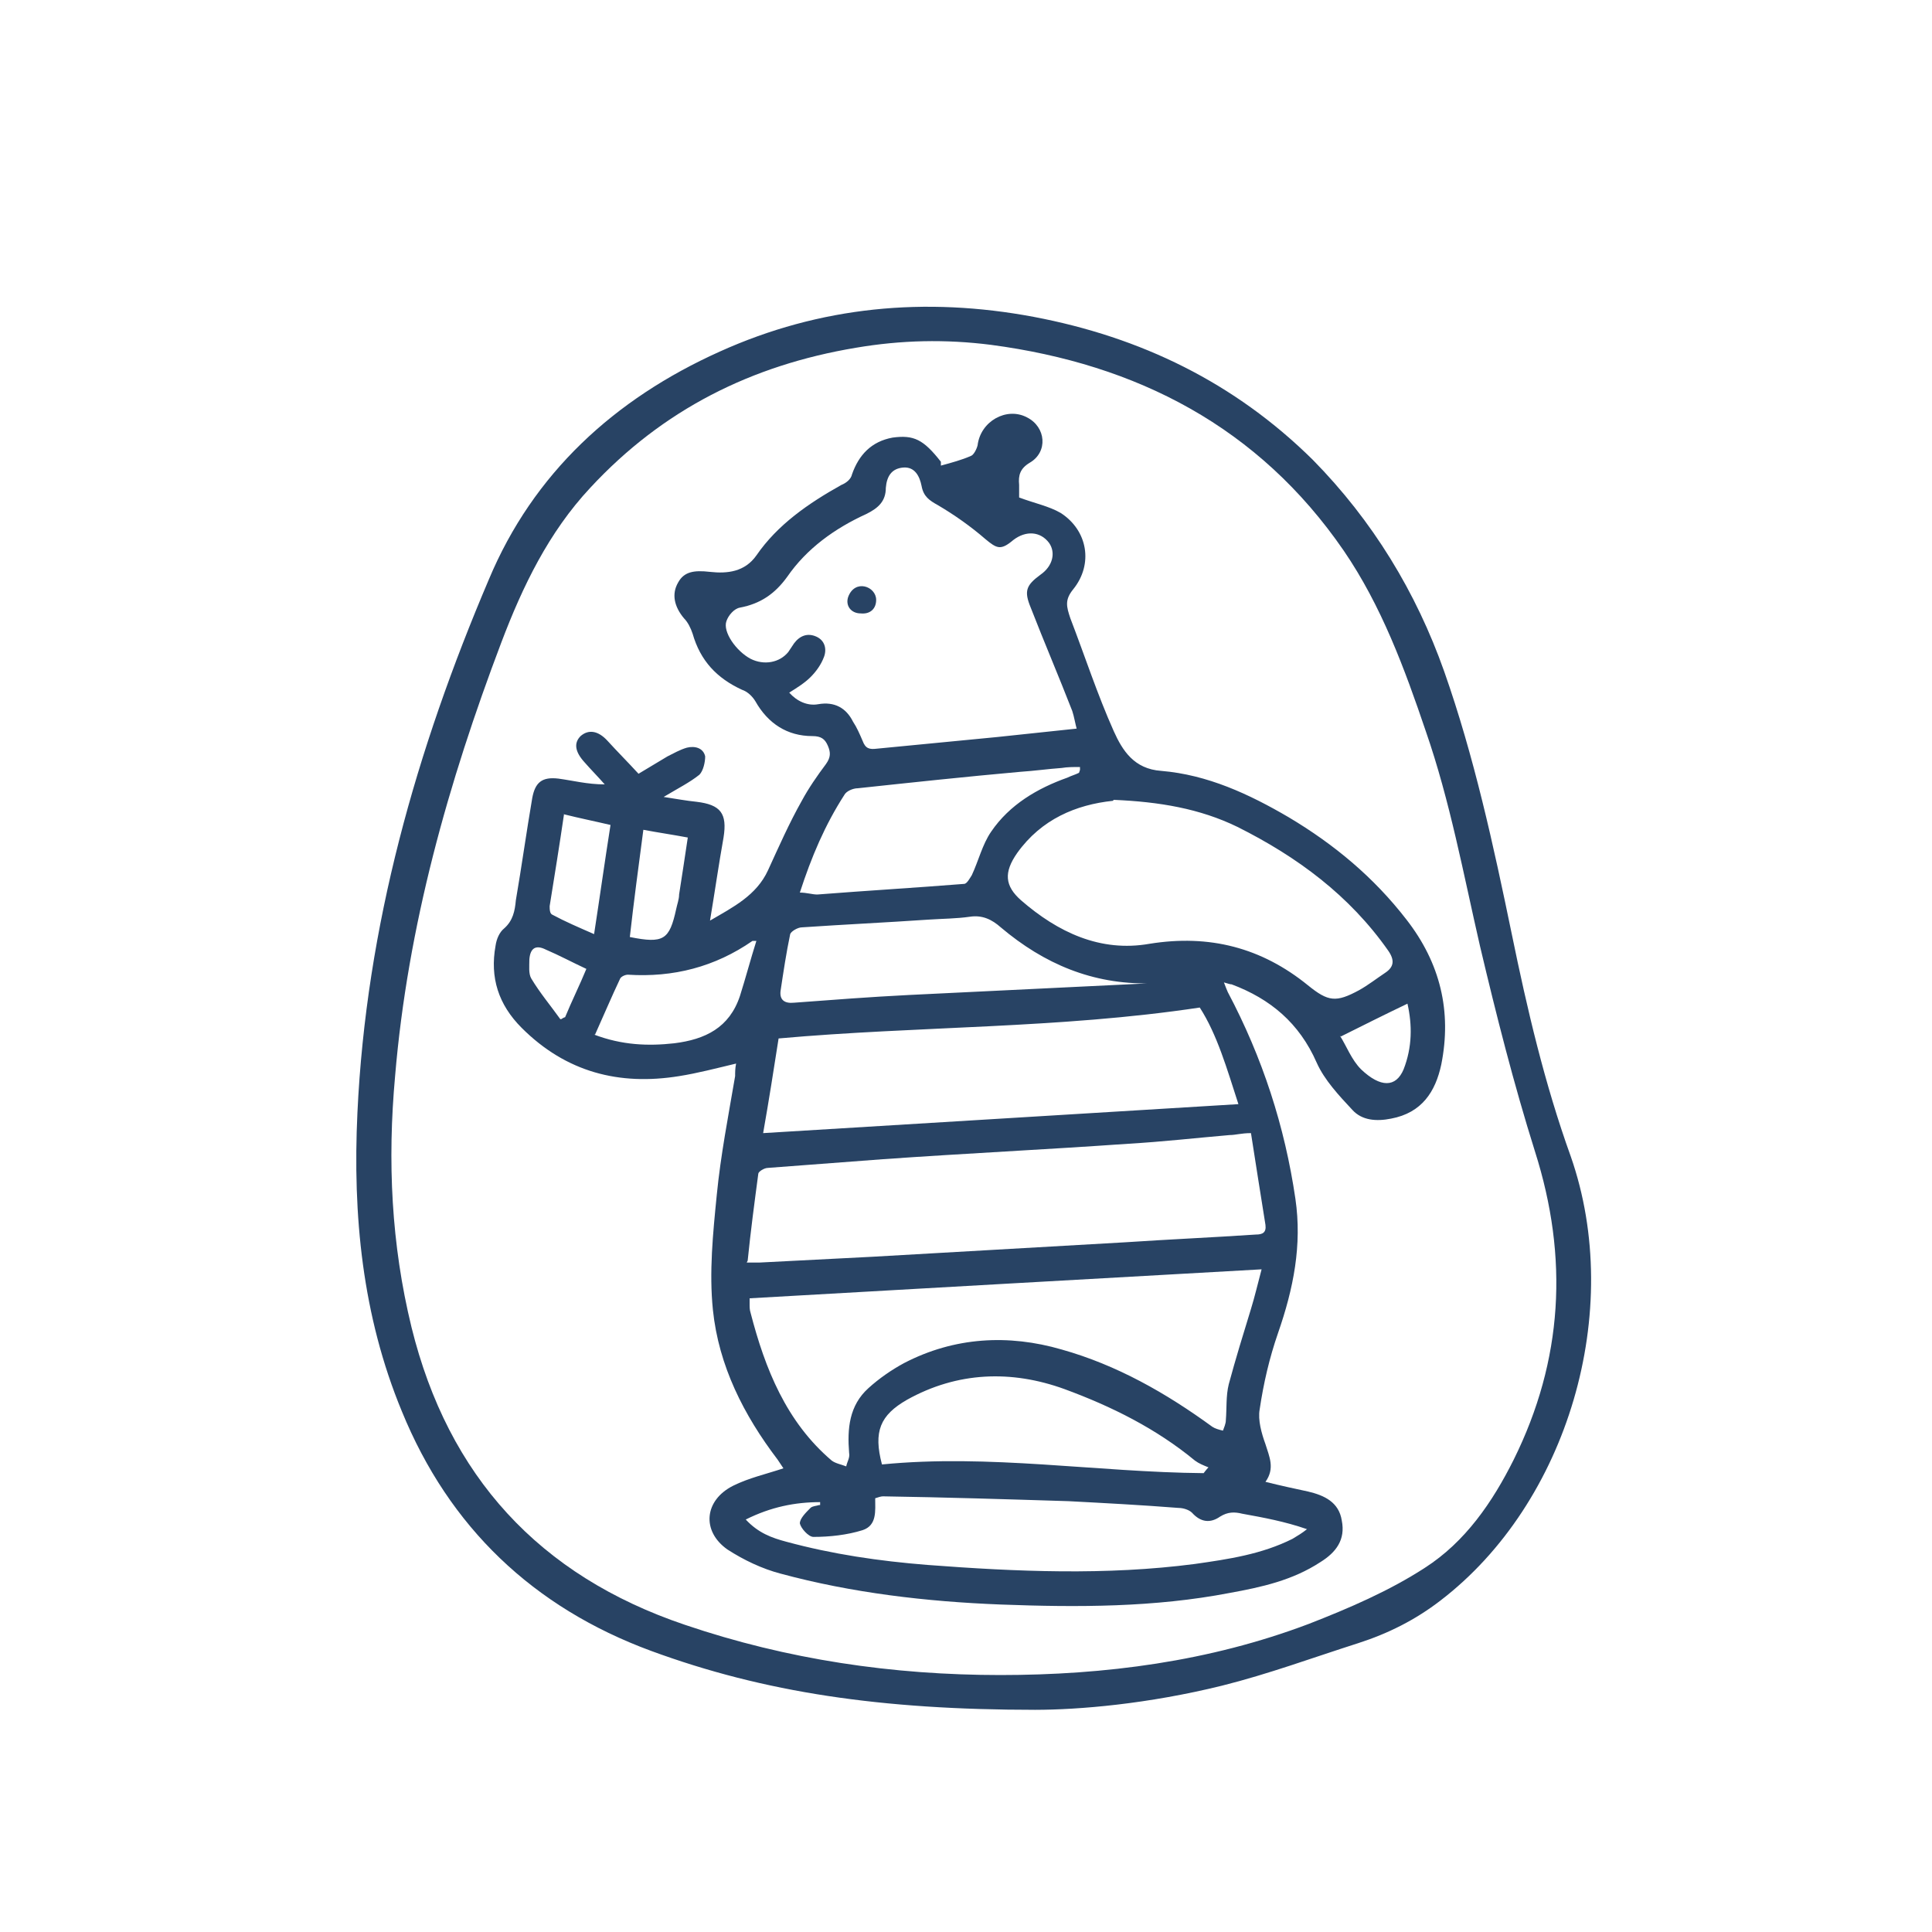 <?xml version="1.0" encoding="UTF-8"?>
<svg xmlns="http://www.w3.org/2000/svg" version="1.1" viewBox="0 0 20 20">
  <!-- Generator: Adobe Illustrator 28.7.1, SVG Export Plug-In . SVG Version: 1.2.0 Build 142)  -->
  <g>
    <g id="Layer_1">
      <g>
        <path d="M10.72,17.7c-1.6,0-2.81-.18-3.98-.61-1.22-.45-2.09-1.28-2.58-2.48-.41-.99-.51-2.03-.46-3.09.09-1.93.61-3.76,1.36-5.52.46-1.1,1.3-1.87,2.39-2.36,1.04-.47,2.13-.57,3.25-.36,1.11.21,2.08.68,2.89,1.48.62.63,1.07,1.37,1.36,2.19.31.88.51,1.8.7,2.72.16.78.34,1.55.61,2.3.56,1.6-.03,3.59-1.35,4.6-.26.2-.54.34-.85.44-.47.15-.93.32-1.41.44-.77.19-1.48.25-1.94.25ZM10.35,17.34c1.09,0,2.17-.14,3.2-.53.41-.16.83-.34,1.2-.58.42-.27.7-.68.92-1.12.51-1.03.57-2.09.22-3.19-.22-.7-.4-1.41-.57-2.13-.17-.74-.31-1.5-.56-2.22-.22-.65-.46-1.3-.85-1.87-.88-1.28-2.14-1.93-3.65-2.13-.47-.06-.93-.05-1.4.03-1.08.18-2,.64-2.75,1.45-.43.46-.7,1.02-.92,1.6-.55,1.45-.97,2.94-1.1,4.49-.08.88-.04,1.74.17,2.6.38,1.54,1.32,2.57,2.83,3.08,1.06.36,2.15.52,3.27.52Z" fill="#284364"/>
        <path d="M9.74,4.82c.11-.03.22-.06.31-.1.03-.01.06-.07.07-.11.03-.25.3-.4.51-.29.2.1.22.36.03.47-.1.06-.12.13-.11.23,0,.05,0,.11,0,.13.16.06.31.09.43.16.28.18.34.53.13.79-.09.11-.07.18-.03.3.15.39.28.79.45,1.17.09.2.21.39.49.41.48.04.91.24,1.32.48.47.28.88.62,1.22,1.06.35.45.47.95.36,1.5-.06.28-.2.5-.52.56-.15.03-.3.02-.4-.09-.14-.15-.29-.31-.37-.49-.18-.41-.48-.66-.88-.81-.02,0-.04-.01-.08-.02.02.05.03.08.04.1.36.68.59,1.39.7,2.14.07.48-.02.93-.18,1.39-.09.26-.15.52-.19.79-.02.11.02.25.06.36.04.13.1.25,0,.39.16.04.3.07.44.1.17.04.32.11.35.3.04.2-.06.33-.22.43-.29.19-.61.26-.94.32-.78.15-1.57.15-2.37.12-.77-.03-1.54-.12-2.28-.32-.19-.05-.38-.14-.55-.25-.27-.19-.24-.51.06-.66.16-.08.34-.12.52-.18-.02-.03-.04-.06-.06-.09-.35-.46-.61-.97-.67-1.55-.04-.39,0-.79.04-1.19.04-.41.12-.82.19-1.23,0-.04,0-.08.01-.13-.21.05-.4.1-.59.13-.62.1-1.17-.04-1.63-.5-.24-.24-.33-.52-.27-.85.01-.07.04-.14.09-.18.09-.08.11-.18.12-.29.06-.35.11-.71.17-1.06.03-.16.1-.22.27-.2.15.02.3.06.48.06-.07-.08-.14-.15-.21-.23-.1-.11-.11-.2-.04-.27.08-.07.18-.06.28.05.1.11.21.22.32.34.1-.06.2-.12.3-.18.06-.03.13-.07.2-.09.08-.02.17,0,.19.09,0,.06-.02.15-.06.19-.1.08-.22.14-.37.23.13.02.24.04.34.05.25.03.32.12.28.37-.05.28-.09.56-.14.86.24-.14.48-.26.6-.52.11-.24.22-.49.35-.72.07-.13.16-.26.25-.38.05-.07.05-.12.02-.19-.03-.07-.07-.1-.16-.1-.26,0-.46-.13-.59-.36-.03-.05-.08-.1-.14-.12-.26-.12-.43-.3-.51-.58-.02-.06-.05-.12-.09-.16-.1-.12-.13-.25-.06-.37.06-.11.16-.13.33-.11.18.02.36,0,.48-.17.22-.32.54-.54.88-.73.05-.02.1-.06.11-.11.07-.2.2-.34.42-.38.22-.03.32.02.5.25ZM11.15,7.56c-.02-.07-.03-.14-.05-.2-.14-.36-.29-.71-.43-1.07-.07-.17-.05-.23.1-.34.13-.09.16-.23.09-.33-.09-.12-.24-.13-.37-.03-.13.11-.17.09-.29-.01-.15-.13-.32-.25-.49-.35-.09-.05-.15-.09-.17-.2-.02-.1-.07-.2-.19-.19-.12.01-.17.09-.18.21,0,.14-.08.21-.2.27-.33.15-.62.36-.82.65-.13.18-.28.28-.49.32-.06.01-.12.08-.14.14-.04.11.1.31.25.39.14.07.3.04.39-.07.02-.03.04-.06.06-.09.06-.08.14-.11.23-.07.09.04.11.13.08.21-.03.08-.08.15-.14.21-.06.06-.14.11-.22.16.08.09.19.14.3.12.17-.03.29.04.36.18.04.06.07.13.1.2.03.08.07.09.15.08.41-.04.83-.08,1.24-.12.28-.03.56-.06.85-.09ZM7.73,13.07c.06,0,.09,0,.13,0,.39-.02.78-.04,1.17-.06.87-.05,1.74-.1,2.62-.15.45-.03.9-.05,1.35-.08.07,0,.11-.02.1-.1-.05-.31-.1-.63-.15-.95-.1,0-.16.02-.22.02-.35.03-.7.07-1.05.09-.85.06-1.69.1-2.54.16-.4.03-.79.06-1.19.09-.04,0-.1.04-.1.06-.04.3-.08.6-.11.9ZM7.76,13.45s0,.04,0,.05c0,.03,0,.06.01.09.15.58.37,1.13.84,1.53.04.03.1.04.15.06.01-.05.04-.09.03-.14-.02-.25,0-.49.2-.67.11-.1.24-.19.37-.26.52-.27,1.08-.3,1.63-.14.57.16,1.08.45,1.56.8.03.02.07.03.11.04.01-.03.03-.07.03-.11.01-.12,0-.25.03-.37.07-.26.15-.52.23-.78.04-.13.07-.26.11-.41-1.79.1-3.54.2-5.3.3ZM12.82,11.43c-.12-.37-.22-.72-.4-1-1.46.22-2.91.19-4.36.32-.05.32-.1.64-.16.98,1.64-.1,3.27-.2,4.92-.3ZM11.52,8.29c-.38.04-.74.19-.99.54-.14.2-.13.34.04.49.38.33.82.54,1.33.45.62-.1,1.16.04,1.64.43.21.17.29.18.53.05.09-.05.18-.12.27-.18.09-.06.1-.13.03-.23-.4-.57-.94-.97-1.56-1.28-.39-.19-.81-.26-1.28-.28ZM8.49,15.58s0-.02,0-.03c-.26,0-.51.05-.77.18.13.14.27.19.42.23.48.13.96.2,1.46.24.92.07,1.85.11,2.77-.01.35-.05.69-.1,1.01-.26.05-.03.1-.06.15-.1-.23-.08-.45-.12-.67-.16-.08-.02-.15-.02-.23.03-.1.07-.2.06-.29-.04-.03-.03-.09-.05-.14-.05-.38-.03-.76-.05-1.14-.07-.64-.02-1.28-.04-1.92-.05-.02,0-.05.01-.08.02,0,.13.02.28-.13.33-.16.05-.34.07-.51.07-.05,0-.13-.09-.14-.14,0-.05.06-.11.11-.16.02-.02.06-.02.09-.03ZM12.46,15.25s.03-.04.05-.06c-.05-.02-.1-.04-.14-.07-.4-.33-.86-.56-1.35-.74-.55-.2-1.11-.18-1.63.11-.28.16-.35.33-.26.67,1.11-.11,2.22.08,3.33.09ZM11.9,10.18c-.59.01-1.09-.2-1.54-.58-.09-.08-.19-.13-.32-.11-.14.02-.28.02-.43.03-.44.03-.87.05-1.31.08-.04,0-.11.04-.12.07-.04.19-.07.39-.1.59-.01.09.04.13.14.12.4-.03.79-.06,1.19-.08.82-.04,1.64-.08,2.47-.12ZM11.18,7.97v-.03c-.07,0-.13,0-.19.01-.14.01-.28.03-.43.04-.56.05-1.12.11-1.68.17-.05,0-.12.03-.14.07-.2.31-.34.64-.46,1.01.07,0,.13.02.18.02.51-.04,1.02-.07,1.52-.11.03,0,.06-.06.08-.09.07-.15.11-.32.2-.45.19-.28.48-.45.79-.56.04-.02.08-.03.12-.05ZM6.15,10.71c.29.11.56.12.83.09.32-.04.57-.16.68-.49.06-.19.11-.38.17-.57-.04,0-.04,0-.04,0-.39.27-.82.38-1.29.35-.03,0-.07.02-.08.04-.09.19-.17.38-.26.58ZM5.84,8.42c-.05.34-.1.65-.15.96,0,.03,0,.08.03.09.13.07.27.13.43.2.06-.39.11-.75.17-1.13-.17-.04-.32-.07-.48-.11ZM6.66,8.59c-.05.38-.1.75-.14,1.11.35.07.41.03.48-.29.01-.05.03-.1.03-.15.03-.19.06-.39.09-.59-.16-.03-.3-.05-.46-.08ZM13.87,10.72c.07.11.12.25.22.35.2.19.36.19.44,0,.09-.23.09-.46.04-.68-.23.11-.45.22-.69.34ZM5.81,10.55s.03-.02.04-.02c.07-.17.15-.33.22-.5-.15-.07-.28-.14-.42-.2-.1-.05-.16-.02-.17.1,0,.07-.01.15.02.2.09.15.2.28.3.42Z" fill="#284364"/>
        <path d="M9.07,6.21c0,.09-.06.15-.16.14-.1,0-.16-.08-.13-.17.07-.19.29-.11.29.03Z" fill="#284364"/>
      </g>
    </g>
  </g>
</svg>